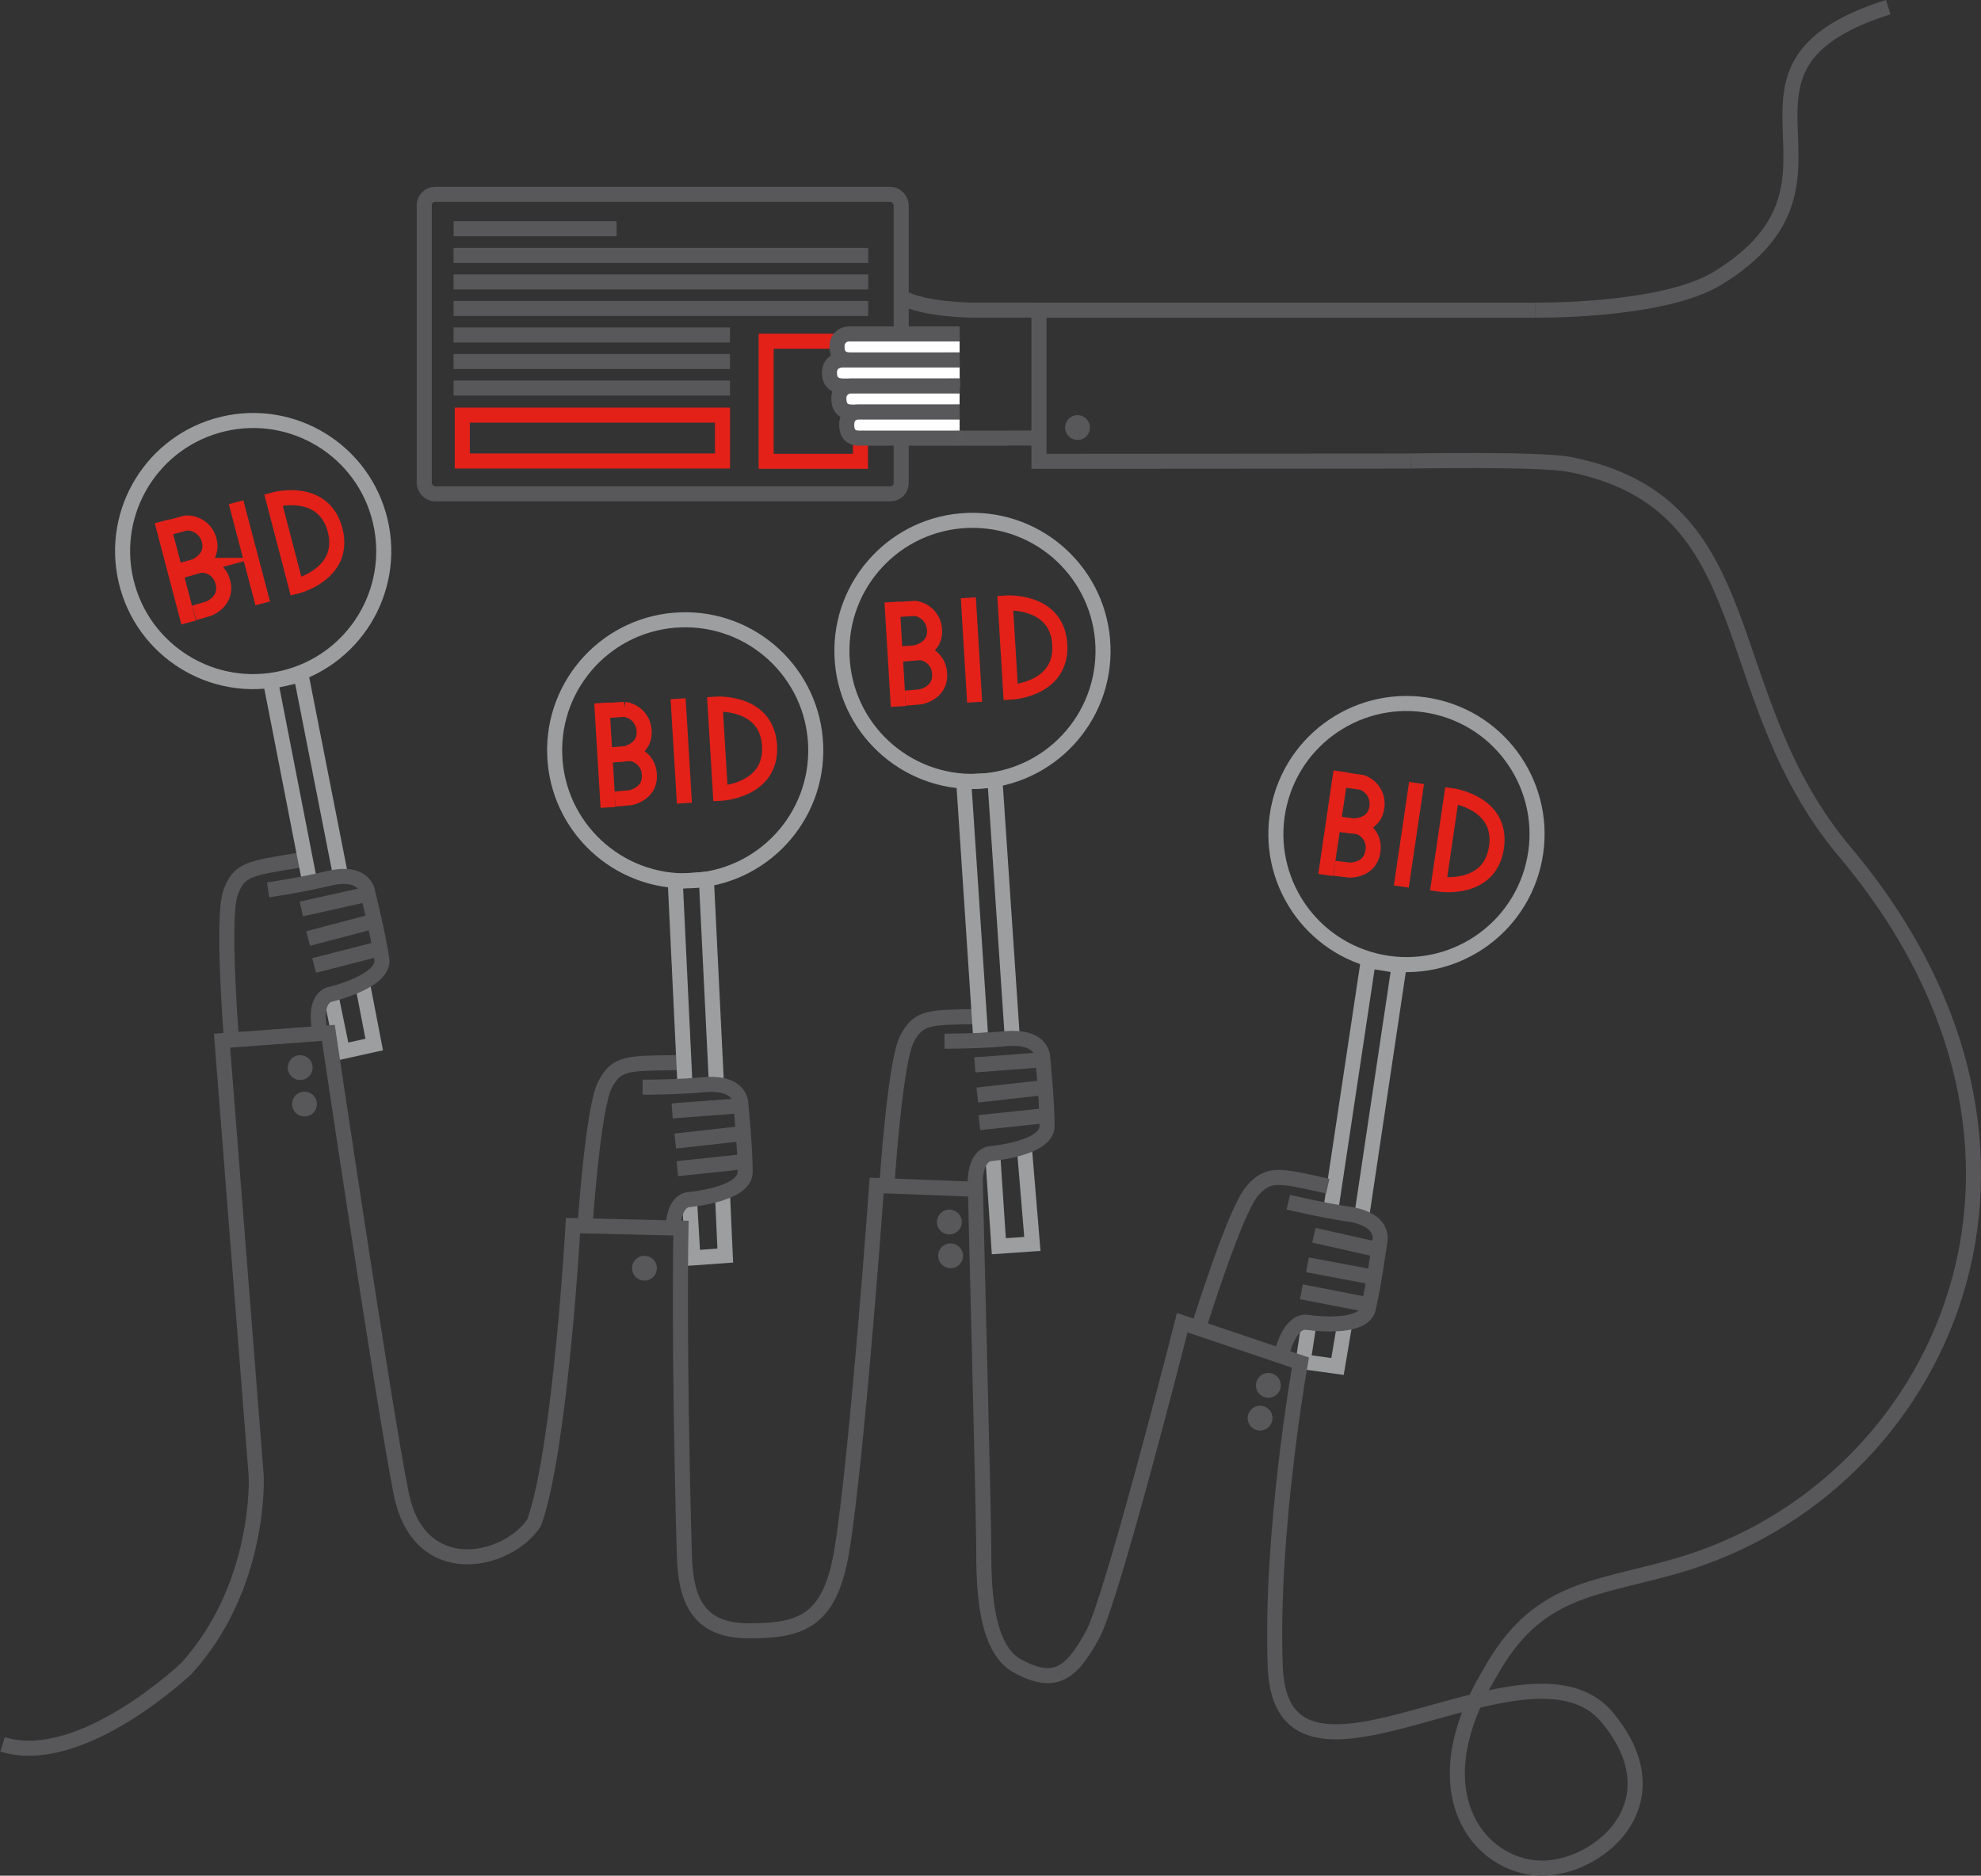 <svg id="Vrstva_1" data-name="Vrstva 1" xmlns="http://www.w3.org/2000/svg" viewBox="0 0 526.31 498.44"><rect x="0" y="0" width="526.31" height="498.44" fill="#333333" stroke="none"/><defs><style>.cls-1{fill:#58585a;}.cls-2,.cls-3,.cls-4{fill:none;}.cls-2{stroke:#9c9e9f;}.cls-2,.cls-3,.cls-4,.cls-5{stroke-miterlimit:10;stroke-width:4px;}.cls-3,.cls-5{stroke:#58585a;}.cls-4{stroke:#e32119;}.cls-5{fill:#fff;}</style></defs><title>3</title><circle class="cls-1" cx="4353.66" cy="1495.88" r="3.3" transform="translate(-4438.56 1165.06) rotate(-30)"/><circle class="cls-1" cx="4354.79" cy="1505.56" r="3.3" transform="translate(-4443.25 1166.93) rotate(-30)"/><circle class="cls-1" cx="4610.89" cy="1580.24" r="3.3" transform="translate(-4516.6 -79.34) rotate(-13.65)"/><circle class="cls-1" cx="4608.68" cy="1588.95" r="3.3" transform="translate(-4518.71 -79.62) rotate(-13.65)"/><polyline class="cls-2" points="353.57 321.44 363.52 255.3 371.72 256.63 361.8 323.02"/><polyline class="cls-2" points="357.29 351.66 355.35 363.12 346.21 361.87 347.94 350.51"/><line class="cls-3" x1="196.72" y1="293.84" x2="178.58" y2="295.2"/><path class="cls-3" d="M4614.56,1571.53s1.84-8,6.21-8c0,0,15.19,2.4,16.63-3.58,1.5-6.26,3.08-17.8,3.08-17.8s1.76-5.91-8.5-7.37c-6.79-1-15.8-3.13-15.8-3.13" transform="translate(-4273.9 -1212.18)"/><path class="cls-3" d="M4592.78,1563.61s9.29-29.68,13.74-34.85,7.22-4.21,20.15-1.38" transform="translate(-4273.9 -1212.18)"/><line class="cls-3" x1="366.83" y1="332.25" x2="349.08" y2="328.25"/><line class="cls-3" x1="363.58" y1="339.15" x2="347.37" y2="336.11"/><line class="cls-3" x1="362.84" y1="346.59" x2="345.75" y2="343.28"/><circle class="cls-2" cx="4341.18" cy="1358.34" r="34.69" transform="translate(-4470.08 -175.2) rotate(-13.32)"/><line class="cls-4" x1="62.72" y1="133.46" x2="69.8" y2="160.34"/><line class="cls-4" x1="43.05" y1="138.53" x2="50.12" y2="165.42"/><path class="cls-4" d="M4352.56,1368l-6-23s13.27-3.76,16.36,8S4352.56,1368,4352.56,1368Z" transform="translate(-4273.9 -1212.18)"/><path class="cls-4" d="M4317.62,1352.69l5.6-1.51a6,6,0,0,1,6.13,4.17c1.74,5.31-3.81,7.43-3.81,7.43l-3.69,1.1" transform="translate(-4273.9 -1212.18)"/><path class="cls-4" d="M4321.4,1363.92l5.59-1.51a5.71,5.71,0,0,1,6,4.09c1.74,5.31-3.58,7.4-3.58,7.4l-3.93,1.15" transform="translate(-4273.9 -1212.18)"/><path class="cls-3" d="M4509.6,1526.08s2.1-31.69,5.23-37.76,6-5.78,19.27-6" transform="translate(-4273.9 -1212.18)"/><circle class="cls-1" cx="4526.13" cy="1536.91" r="3.3" transform="translate(-4435.97 1256.8) rotate(-30)"/><circle class="cls-1" cx="4526.45" cy="1545.89" r="3.3" transform="translate(-4440.41 1258.16) rotate(-30)"/><polyline class="cls-2" points="260.47 274.53 256.05 207.79 264.34 207.34 268.85 274.31"/><polyline class="cls-2" points="272.22 305.84 274.28 330.55 265.37 331.17 263.76 307"/><circle class="cls-2" cx="4532.36" cy="1384.78" r="34.69" transform="translate(-4319.99 -1051.2) rotate(-2.02)"/><path class="cls-3" d="M4533,1527.14s-0.48-7.31,3.76-8.37c0,0,15.33-1.21,15.33-7.37,0-6.44-1.16-18-1.16-18s0.33-6.15-10-5.18c-6.83.65-16.09,0.65-16.09,0.65" transform="translate(-4273.9 -1212.18)"/><line class="cls-3" x1="277.13" y1="281.61" x2="258.99" y2="282.98"/><line class="cls-3" x1="276.04" y1="289.16" x2="259.65" y2="290.99"/><line class="cls-3" x1="277.5" y1="296.49" x2="260.2" y2="298.32"/><line class="cls-4" x1="257.27" y1="158.85" x2="258.94" y2="186.6"/><line class="cls-4" x1="236.99" y1="159.98" x2="238.66" y2="187.73"/><path class="cls-4" d="M4542.41,1396.12l-1.43-23.7s13.75-1.09,14.48,11S4542.41,1396.12,4542.41,1396.12Z" transform="translate(-4273.9 -1212.18)"/><path class="cls-4" d="M4511.16,1374.23l5.79-.38a6,6,0,0,1,5.2,5.29c0.67,5.55-5.2,6.54-5.2,6.54l-3.84.35" transform="translate(-4273.9 -1212.18)"/><path class="cls-4" d="M4512.66,1386l5.77-.39a5.71,5.71,0,0,1,5.06,5.18c0.67,5.55-5,6.56-5,6.56l-4.08.36" transform="translate(-4273.9 -1212.18)"/><line class="cls-4" x1="376.35" y1="208.07" x2="372.3" y2="235.58"/><line class="cls-4" x1="356.26" y1="205.02" x2="352.22" y2="232.52"/><path class="cls-4" d="M4656.11,1447.11l3.45-23.49s13.68,1.75,11.92,13.75S4656.11,1447.11,4656.11,1447.11Z" transform="translate(-4273.9 -1212.18)"/><path class="cls-4" d="M4630,1419.28l5.74,0.81a6,6,0,0,1,4,6.24c-0.48,5.57-6.42,5.34-6.42,5.34l-3.83-.44" transform="translate(-4273.9 -1212.18)"/><path class="cls-4" d="M4629.07,1431.09l5.73,0.8a5.71,5.71,0,0,1,3.89,6.11c-0.48,5.57-6.2,5.4-6.2,5.4l-4.07-.49" transform="translate(-4273.9 -1212.18)"/><polyline class="cls-3" points="374.78 122.52 276.03 122.59 276.03 82.42 407.96 82.42"/><circle class="cls-1" cx="4445.12" cy="1549.18" r="3.3" transform="translate(-4452.96 1217.94) rotate(-30)"/><path class="cls-3" d="M4429.35,1537.65s2.1-31,5.23-37.1,6-5.78,19.27-6" transform="translate(-4273.9 -1212.18)"/><polyline class="cls-2" points="181.97 288.01 179.4 234.23 187.67 233.64 190.32 287.61"/><polyline class="cls-2" points="191.92 316.68 192.69 333.65 184.09 334.27 183.1 317.35"/><circle class="cls-2" cx="4456.04" cy="1411.21" r="34.69" transform="translate(-4320.97 -1053.88) rotate(-2.02)"/><line class="cls-3" x1="195.79" y1="301.39" x2="179.4" y2="303.22"/><line class="cls-3" x1="197.26" y1="308.72" x2="179.95" y2="310.55"/><line class="cls-4" x1="180.16" y1="185.68" x2="181.83" y2="213.43"/><line class="cls-4" x1="159.88" y1="186.81" x2="161.55" y2="214.56"/><path class="cls-4" d="M4465.3,1423l-1.43-23.7s13.75-1.09,14.48,11S4465.3,1423,4465.3,1423Z" transform="translate(-4273.9 -1212.18)"/><path class="cls-4" d="M4434,1401.06l5.79-.38a6,6,0,0,1,5.2,5.29c0.67,5.55-5.2,6.54-5.2,6.54l-3.84.35" transform="translate(-4273.9 -1212.18)"/><path class="cls-4" d="M4435.55,1412.81l5.77-.39a5.71,5.71,0,0,1,5.06,5.18c0.67,5.55-5,6.56-5,6.56l-4.08.36" transform="translate(-4273.9 -1212.18)"/><path class="cls-3" d="M4452.79,1539.36s-0.48-7.31,3.76-8.37c0,0,15.33-1.21,15.33-7.37,0-6.44-1.16-18-1.16-18s0.33-6.15-10-5.18c-6.83.65-16.09,0.65-16.09,0.65" transform="translate(-4273.9 -1212.18)"/><path class="cls-3" d="M4335.29,1487s-2.41-31-.19-37.46,5.14-6.59,18.2-8.77" transform="translate(-4273.9 -1212.18)"/><polyline class="cls-2" points="82.21 233.97 71.89 181.12 79.99 179.34 90.42 232.36"/><polyline class="cls-2" points="96.2 260.89 99.42 277.57 90.99 279.43 87.57 262.83"/><line class="cls-3" x1="97.81" y1="237.58" x2="80.06" y2="241.55"/><line class="cls-3" x1="97.82" y1="245.2" x2="81.87" y2="249.39"/><line class="cls-3" x1="100.33" y1="252.24" x2="83.47" y2="256.56"/><path class="cls-3" d="M4358.73,1485.35s-1.53-7.16,2.51-8.83c0,0,15-3.41,14.1-9.51-0.94-6.37-3.75-17.67-3.75-17.67s-0.56-6.14-10.63-3.68c-6.67,1.63-15.83,3-15.83,3" transform="translate(-4273.9 -1212.18)"/><path class="cls-3" d="M4648.68,1334.69s34.32-.63,42.13.89c52.49,10.23,37.92,61,73.25,103,67.29,80,26,169.33-44.6,189.69-22.11,6.37-37.27,5.81-49.9,28.81-19.47,32.51-1.53,52.43,15.17,51.5,15-.83,34.45-18,16.2-40-21-25.33-86.49,29.85-88.21-13.32-1.42-35.62,6.68-81,6.68-81L4588,1563.67s-18.55,73.11-23.74,82.75c-5.83,10.83-10.24,13.74-20,8.5-9-4.83-9-22.35-9-32.09-0.09-10.61-2.21-94.62-2.21-94.62l-26.24-1s-5.2,72.46-9.28,97.13c-3.15,19.07-11.19,21.2-24.72,21.2s-16.76-8.3-17.09-20.16c-1.58-56.18-.91-86.84-0.91-86.84l-28.67-.67s-3.33,59.33-10.32,78.92c-6.94,10.63-30.56,16.19-35.35-7.81-4.62-23.17-19.33-122.33-19.33-122.33l-28.25,2.08,9.08,115.67s1.44,29.16-18.56,51.16c0,0-28,26.67-48.83,20.17" transform="translate(-4273.9 -1212.18)"/><circle class="cls-2" cx="4647.79" cy="1433.95" r="34.69" transform="translate(-2131.91 4390.6) rotate(-76.14)"/><circle class="cls-1" cx="4560.18" cy="1325.79" r="3.3" transform="translate(-4325.85 1245.54) rotate(-30)"/><rect class="cls-4" x="203.55" y="90.68" width="25.06" height="31.91"/><line class="cls-3" x1="230.66" y1="67.87" x2="120.5" y2="67.87"/><line class="cls-3" x1="163.82" y1="60.78" x2="120.52" y2="60.78"/><line class="cls-3" x1="230.66" y1="74.92" x2="120.5" y2="74.92"/><line class="cls-3" x1="230.66" y1="81.97" x2="120.5" y2="81.97"/><line class="cls-3" x1="193.94" y1="89.02" x2="120.5" y2="89.02"/><line class="cls-3" x1="193.94" y1="96.07" x2="120.5" y2="96.07"/><line class="cls-3" x1="193.94" y1="103.12" x2="120.5" y2="103.12"/><rect class="cls-4" x="122.82" y="110.31" width="69.13" height="12.2"/><rect class="cls-3" x="112.72" y="51.66" width="126.71" height="79.57" rx="2.83" ry="2.83"/><path class="cls-3" d="M4548.1,1294.59h-15.5s-13.42,0-19.26-3.5" transform="translate(-4273.9 -1212.18)"/><path class="cls-3" d="M4527.16,1328.59s6.53,0.06,22.06,0" transform="translate(-4273.9 -1212.18)"/><path class="cls-5" d="M4528.85,1300.92h-29.29a3.18,3.18,0,0,0-3.27,3.4c0,3.48,2.67,3.49,3.4,3.52s29.16,0,29.16,0" transform="translate(-4273.9 -1212.18)"/><path class="cls-5" d="M4528.85,1307.84h-31.11s-3.47-.08-3.47,3.4,2.83,3.49,3.61,3.52,31,0,31,0" transform="translate(-4273.9 -1212.18)"/><path class="cls-5" d="M4528.85,1314.76H4500a3.14,3.14,0,0,0-3.22,3.4c0,3.48,2.63,3.49,3.35,3.52s28.71,0,28.71,0" transform="translate(-4273.9 -1212.18)"/><path class="cls-5" d="M4528.85,1321.68h-27s-3-.08-3,3.4,2.46,3.49,3.14,3.52,26.86,0,26.86,0" transform="translate(-4273.9 -1212.18)"/><path class="cls-3" d="M4775.56,1214.08c-51.5,16.25-2.86,46-45.25,72-14.67,9-48.44,8.51-48.44,8.51" transform="translate(-4273.9 -1212.18)"/></svg>